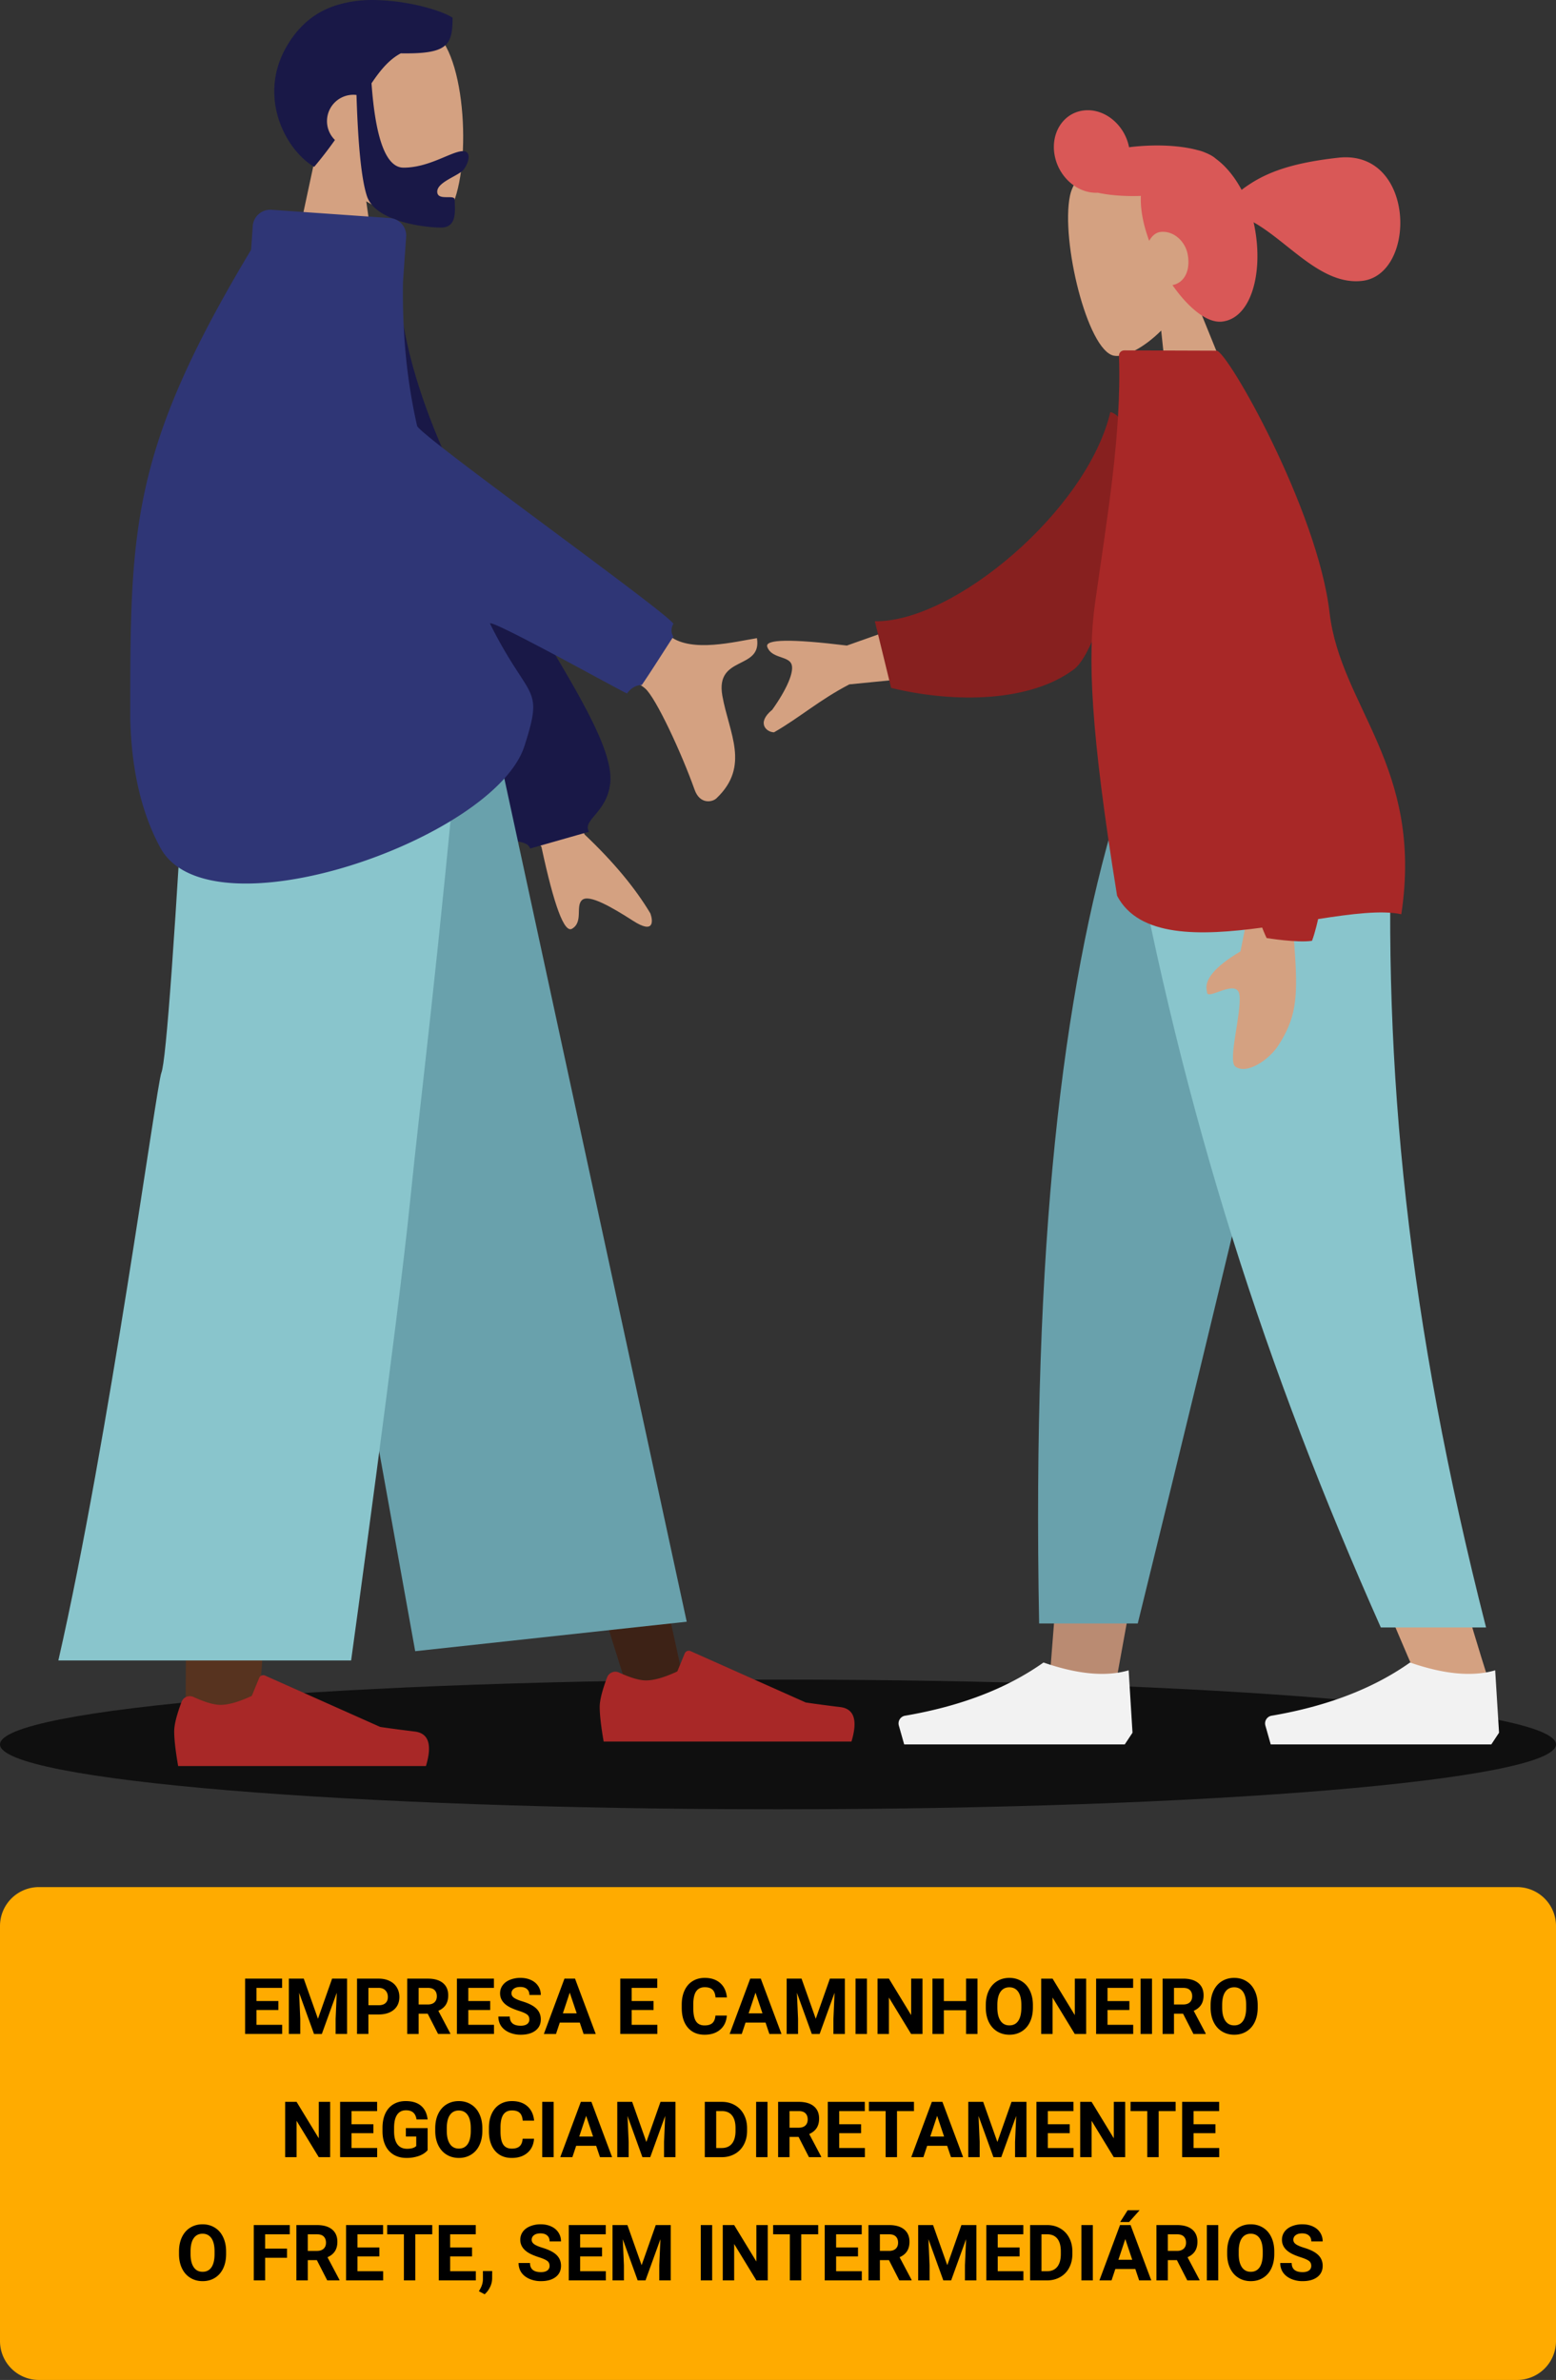 <svg xmlns="http://www.w3.org/2000/svg" width="240" height="367" fill="none" viewBox="0 0 240 367">
    <rect x="0" y="0" width="240" height="367" fill="#333333" stroke="none"/>
    <path fill="#000" fill-opacity=".7" d="M120 279c66.274 0 120-4.477 120-10s-53.726-10-120-10S0 263.477 0 269s53.726 10 120 10z"/>
    <path fill="#FFAB00" d="M234 291H6a6 6 0 0 0-6 6v64a6 6 0 0 0 6 6h228a6 6 0 0 0 6-6v-64a6 6 0 0 0-6-6z"/>
    <path fill="#000" d="M42.938 309.95h-3.375v2.285h3.96v1.413h-5.718v-8.532h5.707v1.424h-3.95v2.033h3.376v1.377zm3.914-4.834l2.191 6.188 2.18-6.188h2.309v8.532h-1.764v-2.333l.176-4.025-2.303 6.358h-1.207l-2.297-6.352.176 4.019v2.333h-1.758v-8.532h2.297zm9.972 5.526v3.006h-1.757v-8.532h3.328c.64 0 1.203.117 1.687.352.489.234.864.568 1.125 1.002.262.429.393.92.393 1.47 0 .836-.287 1.497-.861 1.981-.57.48-1.362.721-2.374.721h-1.54zm0-1.424h1.57c.466 0 .82-.11 1.061-.328.246-.219.37-.532.37-.938 0-.418-.124-.756-.37-1.013-.246-.258-.586-.391-1.02-.399h-1.61v2.678zm9.147 1.306h-1.4v3.124h-1.758v-8.532h3.17c1.007 0 1.785.225 2.332.674.547.449.82 1.084.82 1.904 0 .582-.127 1.069-.38 1.459-.25.387-.632.696-1.143.926l1.845 3.486v.083h-1.886l-1.6-3.124zm-1.4-1.423h1.418c.44 0 .783-.112 1.025-.334.242-.227.363-.537.363-.932 0-.402-.115-.719-.346-.949-.226-.231-.576-.346-1.048-.346H64.57v2.561zm11.039.849h-3.375v2.285h3.96v1.413h-5.718v-8.532h5.707v1.424h-3.95v2.033h3.376v1.377zm6.04 1.459c0-.332-.117-.586-.351-.761-.234-.18-.656-.368-1.266-.563-.609-.199-1.091-.395-1.447-.586-.969-.523-1.453-1.228-1.453-2.115 0-.461.129-.871.387-1.231.261-.363.635-.646 1.119-.849a4.236 4.236 0 0 1 1.64-.305c.61 0 1.153.111 1.63.334.476.219.845.529 1.107.932.265.402.398.859.398 1.371h-1.758c0-.391-.123-.694-.369-.908-.246-.219-.592-.329-1.037-.329-.43 0-.763.092-1.002.276a.852.852 0 0 0-.357.715c0 .277.138.509.416.697.281.187.693.363 1.236.527 1 .301 1.729.674 2.186 1.119.457.446.685 1 .685 1.665 0 .738-.279 1.318-.838 1.74-.558.418-1.31.627-2.255.627a4.376 4.376 0 0 1-1.793-.358c-.54-.242-.952-.572-1.237-.99-.281-.418-.422-.902-.422-1.453h1.764c0 .941.563 1.412 1.688 1.412.418 0 .744-.084.978-.252a.837.837 0 0 0 .352-.715zm7.776.481h-3.082l-.586 1.758h-1.87l3.177-8.532h1.629l3.193 8.532h-1.87l-.591-1.758zm-2.607-1.424h2.132l-1.072-3.193-1.06 3.193zm13.986-.516H97.43v2.285h3.961v1.413h-5.719v-8.532h5.707v1.424h-3.95v2.033h3.376v1.377zm11.303.856c-.067.918-.407 1.64-1.02 2.168-.609.527-1.414.791-2.414.791-1.094 0-1.955-.367-2.584-1.102-.625-.738-.937-1.75-.937-3.035v-.521c0-.821.144-1.543.433-2.168.289-.625.701-1.104 1.236-1.436.54-.336 1.165-.504 1.875-.504.985 0 1.778.264 2.379.791.602.527.95 1.268 1.043 2.221h-1.757c-.043-.551-.198-.949-.463-1.196-.262-.25-.662-.375-1.202-.375-.585 0-1.025.211-1.318.633-.289.418-.437 1.069-.445 1.951v.645c0 .922.138 1.596.416 2.021.281.426.722.639 1.324.639.543 0 .947-.123 1.213-.369.269-.25.424-.635.463-1.154h1.758zm5.97 1.084h-3.082l-.586 1.758h-1.869l3.176-8.532h1.629l3.193 8.532h-1.869l-.592-1.758zm-2.607-1.424h2.133l-1.073-3.193-1.06 3.193zm8.162-5.35l2.191 6.188 2.18-6.188h2.309v8.532h-1.764v-2.333l.176-4.025-2.303 6.358h-1.207l-2.297-6.352.176 4.019v2.333h-1.758v-8.532h2.297zm10.084 8.532h-1.758v-8.532h1.758v8.532zm8.572 0h-1.758l-3.421-5.614v5.614h-1.758v-8.532h1.758l3.427 5.625v-5.625h1.752v8.532zm8.479 0h-1.758v-3.657h-3.428v3.657h-1.758v-8.532h1.758v3.457h3.428v-3.457h1.758v8.532zm8.549-4.073c0 .84-.149 1.576-.446 2.209-.297.633-.722 1.121-1.277 1.465-.551.344-1.184.516-1.898.516-.708 0-1.338-.17-1.893-.51-.555-.34-.984-.824-1.289-1.453-.305-.633-.459-1.36-.463-2.18v-.422c0-.84.15-1.578.451-2.215.305-.64.733-1.13 1.283-1.47.555-.344 1.188-.516 1.899-.516.711 0 1.342.172 1.892.516.555.34.983.83 1.284 1.47.304.637.457 1.373.457 2.209v.381zm-1.782-.386c0-.895-.16-1.575-.48-2.04-.32-.464-.777-.697-1.371-.697-.59 0-1.045.231-1.365.692-.321.457-.483 1.129-.487 2.015v.416c0 .871.16 1.547.481 2.028.32.48.781.72 1.383.72.589 0 1.042-.23 1.359-.691.316-.465.476-1.141.48-2.027v-.416zm9.996 4.459h-1.757l-3.422-5.614v5.614h-1.758v-8.532h1.758l3.427 5.625v-5.625h1.752v8.532zm6.668-3.698h-3.375v2.285h3.961v1.413h-5.718v-8.532h5.707v1.424h-3.95v2.033h3.375v1.377zm3.487 3.698h-1.758v-8.532h1.758v8.532zm4.793-3.124h-1.401v3.124h-1.757v-8.532h3.169c1.008 0 1.786.225 2.332.674.547.449.821 1.084.821 1.904 0 .582-.127 1.069-.381 1.459-.25.387-.631.696-1.143.926l1.846 3.486v.083h-1.887l-1.599-3.124zm-1.401-1.423h1.418c.442 0 .783-.112 1.026-.334.242-.227.363-.537.363-.932 0-.402-.115-.719-.346-.949-.226-.231-.576-.346-1.049-.346h-1.412v2.561zm12.914.474c0 .84-.148 1.576-.445 2.209-.297.633-.723 1.121-1.277 1.465-.551.344-1.184.516-1.899.516-.707 0-1.338-.17-1.892-.51-.555-.34-.985-.824-1.289-1.453-.305-.633-.459-1.36-.463-2.18v-.422c0-.84.15-1.578.451-2.215.305-.64.732-1.13 1.283-1.47.555-.344 1.188-.516 1.899-.516.711 0 1.341.172 1.892.516.555.34.983.83 1.283 1.47.305.637.457 1.373.457 2.209v.381zm-1.781-.386c0-.895-.16-1.575-.48-2.04-.321-.464-.778-.697-1.371-.697-.59 0-1.045.231-1.366.692-.32.457-.482 1.129-.486 2.015v.416c0 .871.16 1.547.48 2.028.321.48.782.72 1.383.72.59 0 1.043-.23 1.36-.691.316-.465.476-1.141.48-2.027v-.416zM50.924 332.648h-1.758l-3.422-5.614v5.614h-1.758v-8.532h1.758l3.428 5.625v-5.625h1.752v8.532zm6.668-3.698h-3.375v2.285h3.96v1.413H52.46v-8.532h5.707v1.424h-3.949v2.033h3.375v1.377zm8.367 2.619c-.316.379-.764.674-1.342.885a5.668 5.668 0 0 1-1.922.311c-.738 0-1.386-.16-1.945-.481a3.266 3.266 0 0 1-1.289-1.406c-.3-.613-.455-1.334-.463-2.162v-.58c0-.852.143-1.588.428-2.209.289-.625.703-1.102 1.242-1.43.543-.332 1.178-.498 1.904-.498 1.012 0 1.803.242 2.373.727.57.48.909 1.181 1.014 2.103h-1.71c-.079-.488-.253-.846-.522-1.072-.266-.227-.633-.34-1.102-.34-.597 0-1.053.225-1.365.674-.313.449-.47 1.117-.475 2.004v.545c0 .894.17 1.57.51 2.027.34.457.838.686 1.494.686.66 0 1.131-.141 1.412-.422v-1.471h-1.6v-1.295h3.358v3.404zm8.438-2.994c0 .84-.149 1.576-.446 2.209-.296.633-.722 1.121-1.277 1.465-.55.344-1.184.516-1.898.516-.707 0-1.338-.17-1.893-.51-.555-.34-.984-.824-1.289-1.453-.305-.633-.459-1.36-.463-2.18v-.422c0-.84.15-1.578.451-2.215.305-.64.733-1.13 1.283-1.47.555-.344 1.188-.516 1.899-.516.71 0 1.342.172 1.892.516.555.34.983.83 1.284 1.47.304.637.457 1.373.457 2.209v.381zm-1.782-.386c0-.895-.16-1.575-.48-2.04-.32-.464-.777-.697-1.371-.697-.59 0-1.045.231-1.365.692-.32.457-.483 1.129-.487 2.015v.416c0 .871.16 1.547.48 2.028.321.48.782.72 1.384.72.59 0 1.043-.23 1.359-.691.316-.465.477-1.141.48-2.027v-.416zm9.756 1.617c-.066.918-.406 1.64-1.02 2.168-.609.527-1.413.791-2.413.791-1.094 0-1.955-.367-2.584-1.102-.625-.738-.938-1.75-.938-3.035v-.521c0-.821.145-1.543.434-2.168.289-.625.701-1.104 1.236-1.436.54-.336 1.164-.504 1.875-.504.984 0 1.778.264 2.379.791.602.527.95 1.268 1.043 2.221h-1.758c-.043-.551-.197-.949-.463-1.196-.261-.25-.662-.375-1.2-.375-.587 0-1.026.211-1.32.633-.288.418-.437 1.069-.444 1.951v.645c0 .922.138 1.596.416 2.021.28.426.722.639 1.324.639.543 0 .947-.123 1.213-.369.27-.25.423-.635.463-1.154h1.757zm3.024 2.842h-1.758v-8.532h1.758v8.532zm6.556-1.758H88.87l-.586 1.758h-1.869l3.176-8.532h1.629l3.193 8.532h-1.869l-.592-1.758zm-2.607-1.424h2.133l-1.073-3.193-1.06 3.193zm8.162-5.35l2.192 6.188 2.179-6.188h2.309v8.532h-1.764v-2.333l.176-4.025-2.303 6.358h-1.207l-2.297-6.352.176 4.019v2.333h-1.758v-8.532h2.297zm11.203 8.532v-8.532h2.625c.75 0 1.42.17 2.01.51a3.503 3.503 0 0 1 1.389 1.441c.332.622.498 1.329.498 2.122v.392c0 .793-.164 1.498-.493 2.115a3.483 3.483 0 0 1-1.376 1.436c-.594.34-1.264.512-2.01.516h-2.643zm1.758-7.108v5.695h.85c.687 0 1.212-.224 1.576-.673.363-.45.549-1.092.556-1.928v-.451c0-.868-.179-1.524-.539-1.969-.359-.449-.884-.674-1.576-.674h-.867zm7.916 7.108h-1.758v-8.532h1.758v8.532zm4.793-3.124h-1.4v3.124h-1.758v-8.532h3.17c1.008 0 1.785.225 2.332.674.547.449.82 1.084.82 1.904 0 .582-.127 1.069-.381 1.459-.25.387-.631.696-1.142.926l1.845 3.486v.083h-1.886l-1.6-3.124zm-1.4-1.423h1.418c.441 0 .783-.112 1.025-.334.242-.227.363-.537.363-.932 0-.402-.115-.719-.345-.949-.227-.231-.577-.346-1.049-.346h-1.412v2.561zm11.039.849h-3.375v2.285h3.961v1.413h-5.719v-8.532h5.707v1.424h-3.949v2.033h3.375v1.377zm8.156-3.41h-2.613v7.108H136.6v-7.108h-2.578v-1.424h6.949v1.424zm5.121 5.35h-3.082l-.586 1.758h-1.869l3.176-8.532h1.629l3.193 8.532h-1.869l-.592-1.758zm-2.607-1.424h2.132l-1.072-3.193-1.06 3.193zm8.162-5.35l2.191 6.188 2.18-6.188h2.308v8.532h-1.763v-2.333l.175-4.025-2.302 6.358h-1.207l-2.297-6.352.176 4.019v2.333h-1.758v-8.532h2.297zm13.347 4.834h-3.375v2.285h3.961v1.413h-5.718v-8.532h5.707v1.424h-3.95v2.033h3.375v1.377zm8.555 3.698h-1.758l-3.422-5.614v5.614h-1.757v-8.532h1.757l3.428 5.625v-5.625h1.752v8.532zm7.781-7.108h-2.613v7.108h-1.758v-7.108h-2.578v-1.424h6.949v1.424zm6.141 3.41h-3.375v2.285h3.961v1.413h-5.719v-8.532h5.707v1.424h-3.949v2.033h3.375v1.377zM34.875 347.575c0 .84-.148 1.576-.445 2.209-.297.633-.723 1.121-1.277 1.465-.551.344-1.184.516-1.899.516-.707 0-1.338-.17-1.893-.51-.554-.34-.984-.824-1.288-1.453-.305-.633-.46-1.36-.463-2.18v-.422c0-.84.15-1.578.45-2.215.305-.64.733-1.13 1.284-1.47.555-.344 1.188-.516 1.898-.516.711 0 1.342.172 1.893.516.555.34.982.83 1.283 1.47.305.637.457 1.373.457 2.209v.381zm-1.781-.386c0-.895-.16-1.575-.48-2.04-.32-.464-.778-.697-1.372-.697-.59 0-1.044.231-1.365.692-.32.457-.482 1.129-.486 2.015v.416c0 .871.16 1.547.48 2.028.32.48.782.72 1.383.72.59 0 1.043-.23 1.36-.691.316-.465.476-1.141.48-2.027v-.416zm11.18.972h-3.375v3.487H39.14v-8.532h5.555v1.424h-3.797v2.203h3.375v1.418zm4.6.363h-1.401v3.124h-1.758v-8.532h3.17c1.008 0 1.785.225 2.332.674.547.449.82 1.084.82 1.904 0 .582-.127 1.069-.38 1.459-.25.387-.631.696-1.143.926l1.846 3.486v.083h-1.887l-1.6-3.124zm-1.401-1.423h1.418c.441 0 .783-.112 1.025-.334.242-.227.364-.537.364-.932 0-.402-.116-.719-.346-.949-.227-.231-.576-.346-1.049-.346h-1.412v2.561zm11.039.849h-3.375v2.285h3.96v1.413H53.38v-8.532h5.707v1.424h-3.95v2.033h3.376v1.377zm8.156-3.41h-2.613v7.108h-1.758v-7.108H59.72v-1.424h6.95v1.424zm6.14 3.41h-3.374v2.285h3.96v1.413h-5.718v-8.532h5.707v1.424h-3.95v2.033h3.376v1.377zm1.946 5.836l-.885-.463.211-.381c.262-.476.397-.951.405-1.423v-1.313h1.43l-.007 1.172a3.04 3.04 0 0 1-.328 1.312 3.36 3.36 0 0 1-.826 1.096zm10.014-4.377c0-.332-.117-.586-.352-.761-.234-.18-.656-.368-1.265-.563-.61-.199-1.092-.395-1.448-.586-.968-.523-1.453-1.228-1.453-2.115 0-.461.13-.871.387-1.231.262-.363.635-.646 1.12-.849a4.236 4.236 0 0 1 1.64-.305c.61 0 1.152.111 1.629.334.476.219.845.529 1.107.932.266.402.398.859.398 1.371h-1.757c0-.391-.123-.694-.37-.908-.246-.219-.591-.329-1.037-.329-.43 0-.763.092-1.002.276a.852.852 0 0 0-.357.715c0 .277.139.509.416.697.281.187.693.363 1.236.527 1 .301 1.729.674 2.186 1.119.457.446.685 1 .685 1.665 0 .738-.279 1.318-.837 1.74-.559.418-1.311.627-2.256.627a4.376 4.376 0 0 1-1.793-.358c-.54-.242-.951-.572-1.237-.99-.28-.418-.421-.902-.421-1.453h1.763c0 .941.563 1.412 1.688 1.412.418 0 .744-.084.978-.252a.837.837 0 0 0 .352-.715zm8.092-1.459h-3.375v2.285h3.96v1.413h-5.718v-8.532h5.707v1.424h-3.95v2.033h3.376v1.377zm3.914-4.834l2.191 6.188 2.18-6.188h2.308v8.532h-1.763v-2.333l.175-4.025-2.302 6.358h-1.207l-2.297-6.352.176 4.019v2.333h-1.758v-8.532h2.297zm13.072 8.532h-1.758v-8.532h1.758v8.532zm8.572 0h-1.758l-3.422-5.614v5.614h-1.757v-8.532h1.757l3.428 5.625v-5.625h1.752v8.532zm7.781-7.108h-2.613v7.108h-1.758v-7.108h-2.578v-1.424h6.949v1.424zm6.141 3.41h-3.375v2.285h3.961v1.413h-5.719v-8.532h5.707v1.424h-3.949v2.033h3.375v1.377zm4.775.574h-1.4v3.124h-1.758v-8.532h3.17c1.008 0 1.785.225 2.332.674.547.449.82 1.084.82 1.904 0 .582-.126 1.069-.38 1.459-.25.387-.631.696-1.143.926l1.846 3.486v.083h-1.887l-1.6-3.124zm-1.4-1.423h1.418c.441 0 .783-.112 1.025-.334.243-.227.364-.537.364-.932 0-.402-.116-.719-.346-.949-.227-.231-.576-.346-1.049-.346h-1.412v2.561zm8.203-3.985l2.192 6.188 2.179-6.188h2.309v8.532h-1.764v-2.333l.176-4.025-2.303 6.358H145.5l-2.297-6.352.176 4.019v2.333h-1.758v-8.532h2.297zm13.348 4.834h-3.375v2.285h3.961v1.413h-5.719v-8.532h5.707v1.424h-3.949v2.033h3.375v1.377zm1.617 3.698v-8.532h2.625c.75 0 1.42.17 2.01.51a3.501 3.501 0 0 1 1.388 1.441c.332.622.498 1.329.498 2.122v.392c0 .793-.164 1.498-.492 2.115a3.48 3.48 0 0 1-1.377 1.436c-.593.34-1.263.512-2.009.516h-2.643zm1.758-7.108v5.695h.849c.688 0 1.213-.224 1.577-.673.363-.45.548-1.092.556-1.928v-.451c0-.868-.179-1.524-.539-1.969-.359-.449-.885-.674-1.576-.674h-.867zm7.916 7.108h-1.758v-8.532h1.758v8.532zm6.556-1.758h-3.082l-.585 1.758h-1.87l3.176-8.532h1.629l3.193 8.532h-1.869l-.592-1.758zm-2.607-1.424h2.133l-1.072-3.193-1.061 3.193zm1.424-7.635h1.846l-1.623 1.817h-1.377l1.154-1.817zm7.599 7.693h-1.4v3.124h-1.758v-8.532h3.17c1.008 0 1.785.225 2.332.674.547.449.821 1.084.821 1.904 0 .582-.127 1.069-.381 1.459-.25.387-.631.696-1.143.926l1.846 3.486v.083h-1.887l-1.6-3.124zm-1.4-1.423h1.418c.441 0 .783-.112 1.025-.334.243-.227.364-.537.364-.932 0-.402-.115-.719-.346-.949-.227-.231-.576-.346-1.049-.346h-1.412v2.561zm7.775 4.547h-1.757v-8.532h1.757v8.532zm8.643-4.073c0 .84-.148 1.576-.445 2.209-.297.633-.723 1.121-1.278 1.465-.55.344-1.183.516-1.898.516-.707 0-1.338-.17-1.893-.51-.554-.34-.984-.824-1.289-1.453-.304-.633-.459-1.36-.463-2.18v-.422c0-.84.151-1.578.452-2.215.304-.64.732-1.13 1.283-1.47.555-.344 1.187-.516 1.898-.516.711 0 1.342.172 1.893.516.555.34.982.83 1.283 1.47.305.637.457 1.373.457 2.209v.381zm-1.781-.386c0-.895-.16-1.575-.481-2.04-.32-.464-.777-.697-1.371-.697-.59 0-1.045.231-1.365.692-.32.457-.482 1.129-.486 2.015v.416c0 .871.16 1.547.48 2.028.32.48.781.72 1.383.72.59 0 1.043-.23 1.359-.691.317-.465.477-1.141.481-2.027v-.416zm7.482 2.22c0-.332-.117-.586-.351-.761-.235-.18-.657-.368-1.266-.563-.609-.199-1.092-.395-1.447-.586-.969-.523-1.453-1.228-1.453-2.115 0-.461.129-.871.386-1.231.262-.363.635-.646 1.12-.849a4.234 4.234 0 0 1 1.64-.305c.61 0 1.152.111 1.629.334.477.219.846.529 1.107.932.266.402.399.859.399 1.371h-1.758c0-.391-.123-.694-.369-.908-.246-.219-.592-.329-1.037-.329-.43 0-.764.092-1.002.276a.853.853 0 0 0-.358.715c0 .277.139.509.416.697.282.187.694.363 1.237.527 1 .301 1.728.674 2.185 1.119.457.446.686 1 .686 1.665 0 .738-.279 1.318-.838 1.74-.559.418-1.311.627-2.256.627a4.376 4.376 0 0 1-1.793-.358c-.539-.242-.951-.572-1.236-.99-.281-.418-.422-.902-.422-1.453h1.764c0 .941.562 1.412 1.687 1.412.418 0 .744-.084.979-.252a.837.837 0 0 0 .351-.715z"/>
    <path fill="#D4A181" fill-rule="evenodd" d="M183.664 44.394c1.585-3.562 2.248-7.805.958-12.366-3.717-13.14-18.146-8.793-19.587-1.844-1.441 6.948 2.693 23.83 6.751 24.66 1.618.33 4.578-1.141 7.317-3.864l1.916 17.95 12.148-1.16-9.503-23.376z" clip-rule="evenodd"/>
    <path fill="#D95857" fill-rule="evenodd" d="M180.84 43.963c2.404 3.428 5.291 5.89 7.649 5.628 4.481-.497 6.393-7.463 5.023-14.572-.048-.25-.101-.498-.157-.743 5.431 3.064 10.448 9.736 16.719 9.04 8.532-.946 8.26-20.318-3.66-18.996-8.107.9-11.844 2.646-14.908 4.957-1.085-2.034-2.46-3.693-3.962-4.791-.377-.345-.913-.654-1.579-.923a6.641 6.641 0 0 0-1.243-.412c-2.235-.611-5.351-.871-8.729-.628-.631.045-1.247.106-1.845.181-.682-3.486-3.791-6.026-6.953-5.675-3.168.35-5.19 3.47-4.516 6.968.651 3.382 3.586 5.878 6.644 5.721 1.843.398 4.149.584 6.648.493-.048 1.02.04 2.162.285 3.437.217 1.126.56 2.308 1.001 3.497.399-.76 1.026-1.297 1.751-1.378 2.03-.225 3.797 1.461 4.174 3.418.479 2.483-.474 4.424-2.342 4.778z" clip-rule="evenodd"/>
    <path fill="#BA8B72" fill-rule="evenodd" d="M204.752 125.25l-22.032 75.919-10.362 57.002h-10.401l10.382-132.921h32.413z" clip-rule="evenodd"/>
    <path fill="#D4A181" fill-rule="evenodd" d="M214.654 125.25c-1.538 39.44-.931 60.951-.587 64.535.344 3.583 2.297 27.581 15.607 69.589h-10.818c-17.627-40.299-23.78-64.298-25.802-69.589-2.022-5.292-7.993-26.804-16.71-64.535h38.31z" clip-rule="evenodd"/>
    <path fill="#69A1AC" fill-rule="evenodd" d="M205.225 125.25c-5.731 26.124-15.643 67.825-29.736 125.102h-15.212c-1.124-58.79 3.656-97.483 11.933-125.102h33.015z" clip-rule="evenodd"/>
    <path fill="#89C5CC" fill-rule="evenodd" d="M214.73 125.25c-1.506 39.44 2.396 78.295 14.482 125.716h-16.231c-17.659-39.698-30.317-78.361-38.967-125.716h40.716z" clip-rule="evenodd"/>
    <path fill="#F2F2F2" fill-rule="evenodd" d="M231.216 267.193l-.597-9.623c-3.495 1.022-7.872.621-13.132-1.203-5.655 4.006-12.775 6.741-21.358 8.206a1.204 1.204 0 0 0-.955 1.514l.825 2.91H230.022l1.194-1.804zM174.68 267.193l-.597-9.623c-3.495 1.022-7.872.621-13.132-1.203-5.655 4.006-12.775 6.741-21.358 8.206a1.203 1.203 0 0 0-.955 1.514l.825 2.91H173.486l1.194-1.804z" clip-rule="evenodd"/>
    <path fill="#D4A181" fill-rule="evenodd" d="M155.018 103.167l-24.009 2.365c-4.609 2.389-7.657 5.118-11.619 7.393-1.147-.003-2.786-1.432-.276-3.478 2.199-3.087 3.518-5.99 2.918-7.142-.601-1.152-3.092-.807-3.689-2.568-.398-1.175 3.696-1.238 12.283-.19l18.995-6.731 5.397 10.351z" clip-rule="evenodd"/>
    <path fill="#87201F" fill-rule="evenodd" d="M171.261 63.542c-3.547 15.112-24.126 32.469-36.323 32.256l2.51 10.283c10.014 2.42 21.498 2.136 28.194-2.863 5.278-3.94 12.657-37.975 5.619-39.676z" clip-rule="evenodd"/>
    <path fill="#D4A181" d="M186.178 152.953c-.546-1.8 1.171-3.881 5.15-6.243l.967-4.808 7.076-.057c.138 1.996.268 3.786.374 5.402.458 6.925.058 9.87-2.56 13.948-1.401 2.183-4.851 4.587-6.645 3.274-1.212-.887.993-8.296.639-11.025-.353-2.728-5.135 1.026-5.001-.491z"/>
    <path fill="#A82827" fill-rule="evenodd" d="M168.895 93.048c-1.145 8.167-.727 19.53 3.407 45.086 3.377 6.434 12.806 6.197 22.377 4.906 0 0 .351.925.687 1.611 0 0 4.762.775 7 .425.496-1.3.943-3.353.943-3.353 5.174-.802 9.812-1.392 12.831-.741 3.444-22.779-9.372-31.955-11.065-46.508-1.855-15.937-15.794-40.404-17.427-40.395l-14.21-.048c-.496-.002-.865.368-.847.842l.005.159c.415 11.915-1.891 25.108-3.701 38.016z" clip-rule="evenodd"/>
    <path fill="#D4A181" fill-rule="evenodd" d="M48.581 24.433c-3.122-3.665-5.236-8.156-4.883-13.19C44.717-3.257 64.904-.066 68.83 7.252c3.926 7.32 3.46 25.885-1.615 27.193-2.024.522-6.336-.756-10.724-3.4l2.755 19.485H42.982l5.6-26.096z" clip-rule="evenodd"/>
    <path fill="#191847" fill-rule="evenodd" d="M57.304 12.845c.622 8.672 2.27 13.008 4.94 13.008 4.007 0 7.406-2.544 9.164-2.544 1.282 0 .996 1.604.146 2.793-.7.981-4.114 1.927-4.114 3.448 0 1.52 2.697.344 2.697 1.246 0 1.492.474 4.297-2.116 4.297-2.62 0-10.135-.955-11.422-4.845-.831-2.51-1.369-7.712-1.612-15.605a4.066 4.066 0 0 0-3.326 6.946 61.646 61.646 0 0 1-3.203 4.146c-4.54-2.723-8.697-10.89-4.26-18.548 2.06-3.556 4.793-5.56 8.073-6.49 2.95-.837 5.438-.767 7.741-.57 4.563.392 8.638 1.783 9.793 2.61 0 4.32-.837 5.601-7.987 5.488-1.757.928-3.107 2.526-4.514 4.62z" clip-rule="evenodd"/>
    <path fill="#3D2216" fill-rule="evenodd" d="M41.678 106.605l33.259 84.18 22.307 71.167h8.809L71.95 106.605H41.678z" clip-rule="evenodd"/>
    <path fill="#57331F" fill-rule="evenodd" d="M34.98 106.605c-.354 29.581-2.264 65.301-2.264 71.799 0 11.046-4.08 37.686-4.08 85.443h11.227c4.549-62.376 8.122-65.625 10.721-78.62 2.6-12.996 9.508-50.322 17.522-78.622H34.98z" clip-rule="evenodd"/>
    <path fill="#A82827" fill-rule="evenodd" d="M28.005 262.438c-.758 2.023-1.137 3.538-1.137 4.542 0 1.222.204 3.006.61 5.35h38.22c.994-3.284.42-5.056-1.72-5.318-2.14-.262-3.917-.498-5.332-.709l-17.764-7.92a.679.679 0 0 0-.903.361l-1.142 2.77c-1.98.924-3.59 1.386-4.829 1.386-1.006 0-2.396-.406-4.169-1.219a1.355 1.355 0 0 0-1.834.757zM93.638 258.667c-.759 2.023-1.138 3.538-1.138 4.542 0 1.222.204 3.006.611 5.35h38.22c.993-3.284.42-5.056-1.72-5.318a212.26 212.26 0 0 1-5.333-.709l-17.764-7.92a.679.679 0 0 0-.895.343l-.008.018-1.141 2.77c-1.981.924-3.591 1.386-4.83 1.386-1.006 0-2.395-.406-4.168-1.219a1.355 1.355 0 0 0-1.834.757z" clip-rule="evenodd"/>
    <path fill="#D4A181" fill-rule="evenodd" d="M78.679 104.473l11.504 24.224c4.412 4.173 7.79 8.228 10.138 12.166.416 1.186.592 3.228-2.66 1.14-3.252-2.088-6.767-4.138-7.858-3.233-1.092.905.216 3.395-1.571 4.446-1.191.701-2.766-3.514-4.724-12.645L68.87 112.607l9.808-8.134z" clip-rule="evenodd"/>
    <path fill="#191847" fill-rule="evenodd" d="M55.68 36.174l5.844 1.09c-2.666 33.806 34.095 71.123 32.593 83.573-.55 4.565-4.355 5.569-3.268 7.424l-9.078 2.586c-.687-1.859-4.224-.232-8.946-4.033-4.722-3.8-30.552-54.405-17.145-90.64z" clip-rule="evenodd"/>
    <path fill="#69A1AC" fill-rule="evenodd" d="M64.04 254.622l41.881-4.545-31.039-143.472h-37.51L64.04 254.622z" clip-rule="evenodd"/>
    <path fill="#89C5CC" fill-rule="evenodd" d="M9 256.05h45.158s7.27-52.63 9.097-70.823c1.602-15.954 4.27-36.04 8.103-78.622h-42.23c-2.094 37.462-3.506 57.065-4.235 58.808-.728 1.743-8.096 56.525-15.893 90.637z" clip-rule="evenodd"/>
    <path fill="#D4A181" d="M52.407 66.01l-3.856 14.329c31.717 15.25 48.704 23.858 50.96 25.826 1.656 1.443 5.598 9.921 7.626 15.617.813 2.286 2.723 1.935 3.367 1.324 5.242-4.971 1.944-10.033.914-15.811-1.128-6.33 6.149-3.892 5.334-8.889-3.438.557-10.009 2.248-13.363-.263-1.491-1.117-18.485-11.828-50.982-32.133z"/>
    <path fill="#2F3676" fill-rule="evenodd" d="M62.157 43.499c-.134 8.552.737 15.843 2.178 22.172.332 1.457 39.143 29.18 39.53 30.538 0 0-.65.975 0 1.95-1.342 2.045-3.307 5.185-4.873 7.472-1.3 0-2.09 1.042-2.275 1.299-.089.125-21.735-11.956-21.117-10.72 6.068 12.122 8.35 9.303 5.29 18.836-4.593 14.311-48.558 29.694-56.166 15.667-3.08-5.679-4.477-12.546-4.636-20.012 0-29.111 0-41.132 18.642-72.185l.255-3.653a2.71 2.71 0 0 1 2.893-2.514l18.252 1.276a2.71 2.71 0 0 1 2.515 2.893l-.488 6.98z" clip-rule="evenodd"/>
</svg>
